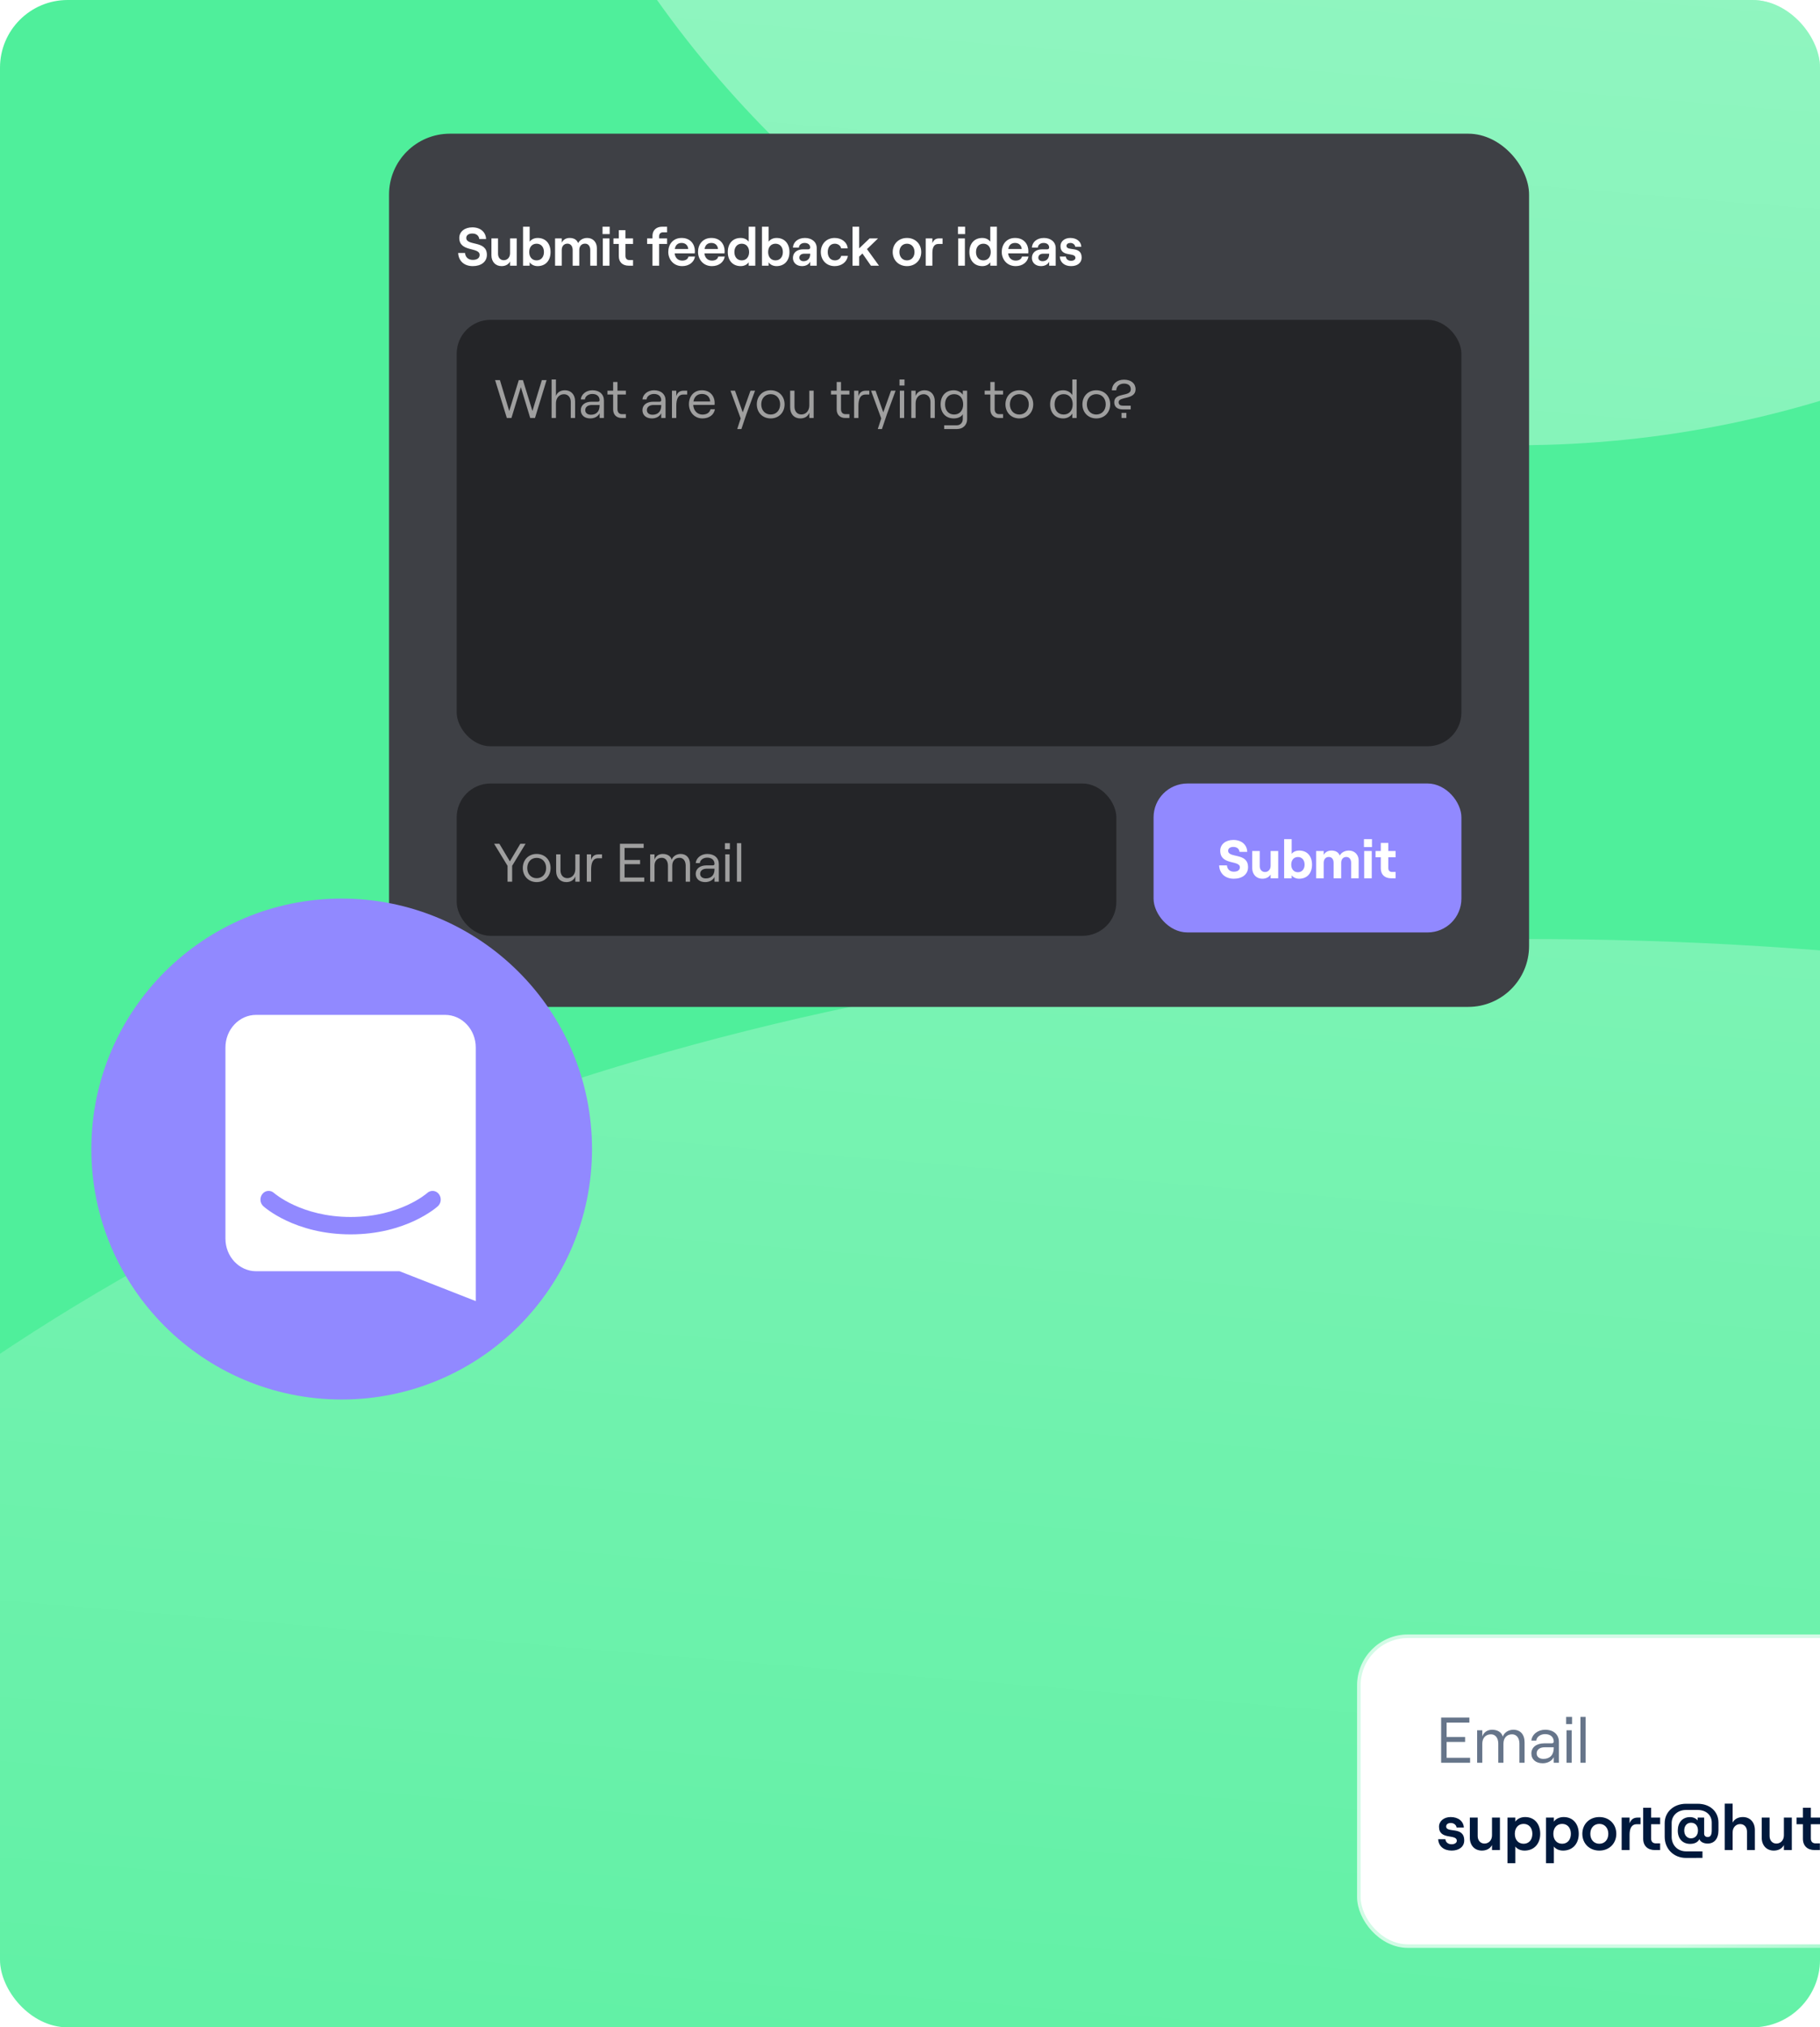 <svg width="538" height="599" viewBox="0 0 538 599" fill="none" xmlns="http://www.w3.org/2000/svg">
<g clip-path="url(#clip0_8240_95090)">
<g clip-path="url(#clip1_8240_95090)">
<g clip-path="url(#clip2_8240_95090)">
<rect x="-116" y="-81.248" width="770" height="800" fill="#23EB82" fill-opacity="0.8"/>
<path fill-rule="evenodd" clip-rule="evenodd" d="M136.344 -181.849C136.344 -8.763 276.052 131.55 448.392 131.55C620.732 131.55 760.44 -8.763 760.44 -181.849C760.44 -354.934 620.732 -495.248 448.392 -495.248C276.052 -495.248 136.344 -354.934 136.344 -181.849ZM450.809 277.443C82.481 277.443 -219.711 466.741 -249.949 839.068C-251.596 859.349 -212.811 901.54 -193.246 901.54H1095.45C1154.05 901.54 1154.97 854.38 1154.05 839.13C1131.19 456.34 824.321 277.443 450.809 277.443Z" fill="url(#paint0_linear_8240_95090)" fill-opacity="0.4"/>
<rect x="115" y="39.5" width="337" height="258" rx="18" fill="#3E4045"/>
<path d="M139.752 78.628C137.208 78.628 135.544 77.092 135.432 74.74H137.464C137.576 75.988 138.408 76.788 139.752 76.788C140.952 76.788 141.784 76.308 141.784 75.316C141.784 72.916 135.768 74.58 135.768 70.292C135.768 68.452 137.352 67.172 139.624 67.172C141.992 67.172 143.592 68.532 143.688 70.628H141.672C141.576 69.652 140.808 68.996 139.624 68.996C138.52 68.996 137.832 69.508 137.832 70.292C137.832 72.772 143.928 70.916 143.928 75.284C143.928 77.364 142.216 78.628 139.752 78.628ZM152.743 70.436V78.5H150.775V77.252C150.327 78.132 149.415 78.628 148.263 78.628C146.455 78.628 145.271 77.316 145.271 75.428V70.436H147.223V75.012C147.223 76.116 147.911 76.884 148.903 76.884C150.007 76.884 150.775 76.02 150.775 74.836V70.436H152.743ZM158.905 78.628C157.929 78.628 157.033 78.196 156.569 77.492V78.5H154.617V66.98H156.569V71.412C157.033 70.756 157.897 70.308 158.937 70.308C161.321 70.308 162.745 72.004 162.745 74.468C162.745 76.932 161.321 78.628 158.905 78.628ZM158.617 76.932C159.929 76.932 160.793 75.956 160.793 74.468C160.793 72.98 159.929 72.004 158.617 72.004C157.305 72.004 156.441 72.98 156.441 74.468C156.441 75.956 157.305 76.932 158.617 76.932ZM164.083 78.5V70.436H166.051V71.7C166.451 70.884 167.251 70.308 168.387 70.308C169.667 70.308 170.547 70.852 170.899 71.844C171.267 71.012 172.291 70.308 173.571 70.308C175.315 70.308 176.435 71.572 176.435 73.284V78.5H174.483V73.876C174.483 72.74 173.891 71.988 172.947 71.988C171.891 71.988 171.235 72.74 171.235 73.876V78.5H169.283V73.876C169.283 72.74 168.691 71.988 167.747 71.988C166.707 71.988 166.051 72.74 166.051 73.876V78.5H164.083ZM178.113 66.98H180.225V69.172H178.113V66.98ZM178.193 78.5V70.436H180.161V78.5H178.193ZM182.919 68.004H184.887V70.436H187.127V72.084H184.887V75.604C184.887 76.42 185.319 76.836 186.055 76.836H187.127V78.5H185.831C184.071 78.5 182.919 77.476 182.919 75.684V72.084H181.335V70.436H182.919V68.004ZM192.872 78.5V72.084H191.288V70.436H192.872V69.684C192.872 68.052 194.008 66.98 195.752 66.98H197.192V68.644H195.976C195.288 68.644 194.84 69.076 194.84 69.78V70.436H197.192V72.084H194.84V78.5H192.872ZM203.526 75.812H205.446C205.142 77.524 203.638 78.628 201.654 78.628C199.014 78.628 197.542 76.548 197.542 74.436C197.542 72.308 198.854 70.308 201.494 70.308C204.198 70.308 205.414 72.276 205.414 74.196C205.414 74.468 205.398 74.708 205.382 74.868H199.43C199.574 76.164 200.406 76.996 201.654 76.996C202.662 76.996 203.318 76.58 203.526 75.812ZM201.494 71.78C200.39 71.78 199.686 72.356 199.478 73.572H203.446C203.366 72.548 202.662 71.78 201.494 71.78ZM212.323 75.812H214.243C213.939 77.524 212.435 78.628 210.451 78.628C207.811 78.628 206.339 76.548 206.339 74.436C206.339 72.308 207.651 70.308 210.291 70.308C212.995 70.308 214.211 72.276 214.211 74.196C214.211 74.468 214.195 74.708 214.179 74.868H208.227C208.371 76.164 209.203 76.996 210.451 76.996C211.459 76.996 212.115 76.58 212.323 75.812ZM210.291 71.78C209.187 71.78 208.483 72.356 208.275 73.572H212.243C212.163 72.548 211.459 71.78 210.291 71.78ZM218.976 78.628C216.56 78.628 215.136 76.932 215.136 74.468C215.136 72.004 216.56 70.308 218.944 70.308C220 70.308 220.848 70.756 221.312 71.412V66.98H223.264V78.5H221.312V77.492C220.848 78.196 219.952 78.628 218.976 78.628ZM219.264 76.932C220.576 76.932 221.44 75.956 221.44 74.468C221.44 72.98 220.576 72.004 219.264 72.004C217.952 72.004 217.088 72.98 217.088 74.468C217.088 75.956 217.952 76.932 219.264 76.932ZM229.53 78.628C228.554 78.628 227.658 78.196 227.194 77.492V78.5H225.242V66.98H227.194V71.412C227.658 70.756 228.522 70.308 229.562 70.308C231.946 70.308 233.37 72.004 233.37 74.468C233.37 76.932 231.946 78.628 229.53 78.628ZM229.242 76.932C230.554 76.932 231.418 75.956 231.418 74.468C231.418 72.98 230.554 72.004 229.242 72.004C227.93 72.004 227.066 72.98 227.066 74.468C227.066 75.956 227.93 76.932 229.242 76.932ZM237.941 70.308C239.989 70.308 241.429 71.492 241.429 73.316V78.5H239.493V77.3C239.157 78.1 238.229 78.628 237.077 78.628C235.477 78.628 234.389 77.604 234.389 76.212C234.389 74.644 235.605 73.668 237.413 73.668H238.901C239.301 73.668 239.493 73.444 239.493 73.124C239.493 72.34 238.885 71.78 237.845 71.78C236.805 71.78 236.181 72.436 236.149 73.156H234.389C234.485 71.556 235.845 70.308 237.941 70.308ZM237.541 77.172C238.773 77.172 239.493 76.308 239.493 75.092V74.964H237.685C236.853 74.964 236.293 75.428 236.293 76.132C236.293 76.756 236.805 77.172 237.541 77.172ZM246.732 78.628C244.22 78.628 242.636 76.772 242.636 74.468C242.636 72.164 244.22 70.308 246.732 70.308C248.764 70.308 250.411 71.524 250.588 73.38H248.636C248.492 72.58 247.708 72.004 246.78 72.004C245.42 72.004 244.684 73.06 244.684 74.468C244.684 75.876 245.436 76.932 246.812 76.932C247.74 76.932 248.46 76.404 248.652 75.604H250.635C250.38 77.364 248.812 78.628 246.732 78.628ZM257.448 78.5L254.936 74.9L253.976 75.828V78.5H252.008V66.98H253.976V73.38L257.064 70.436H259.56L256.28 73.604L259.832 78.5H257.448ZM268.11 78.628C265.646 78.628 263.886 76.868 263.886 74.468C263.886 72.068 265.646 70.308 268.11 70.308C270.558 70.308 272.318 72.068 272.318 74.468C272.318 76.868 270.558 78.628 268.11 78.628ZM268.11 76.932C269.438 76.932 270.334 75.924 270.334 74.468C270.334 73.012 269.438 72.004 268.11 72.004C266.766 72.004 265.87 73.012 265.87 74.468C265.87 75.924 266.766 76.932 268.11 76.932ZM278.622 72.084H277.358C276.11 72.084 275.614 73.156 275.614 74.692V78.5H273.646V70.436H275.614V71.86C276.014 70.836 276.638 70.436 277.678 70.436H278.622V72.084ZM283.175 66.98H285.287V69.172H283.175V66.98ZM283.255 78.5V70.436H285.223V78.5H283.255ZM290.397 78.628C287.981 78.628 286.557 76.932 286.557 74.468C286.557 72.004 287.981 70.308 290.365 70.308C291.421 70.308 292.269 70.756 292.733 71.412V66.98H294.685V78.5H292.733V77.492C292.269 78.196 291.373 78.628 290.397 78.628ZM290.685 76.932C291.997 76.932 292.861 75.956 292.861 74.468C292.861 72.98 291.997 72.004 290.685 72.004C289.373 72.004 288.509 72.98 288.509 74.468C288.509 75.956 289.373 76.932 290.685 76.932ZM302.104 75.812H304.024C303.72 77.524 302.216 78.628 300.232 78.628C297.592 78.628 296.12 76.548 296.12 74.436C296.12 72.308 297.432 70.308 300.072 70.308C302.776 70.308 303.992 72.276 303.992 74.196C303.992 74.468 303.976 74.708 303.96 74.868H298.008C298.152 76.164 298.984 76.996 300.232 76.996C301.24 76.996 301.896 76.58 302.104 75.812ZM300.072 71.78C298.968 71.78 298.264 72.356 298.056 73.572H302.024C301.944 72.548 301.24 71.78 300.072 71.78ZM308.582 70.308C310.63 70.308 312.07 71.492 312.07 73.316V78.5H310.134V77.3C309.798 78.1 308.87 78.628 307.718 78.628C306.118 78.628 305.03 77.604 305.03 76.212C305.03 74.644 306.246 73.668 308.054 73.668H309.542C309.942 73.668 310.134 73.444 310.134 73.124C310.134 72.34 309.526 71.78 308.486 71.78C307.446 71.78 306.822 72.436 306.79 73.156H305.03C305.126 71.556 306.486 70.308 308.582 70.308ZM308.182 77.172C309.414 77.172 310.134 76.308 310.134 75.092V74.964H308.326C307.494 74.964 306.934 75.428 306.934 76.132C306.934 76.756 307.446 77.172 308.182 77.172ZM316.62 78.628C314.668 78.628 313.372 77.54 313.276 75.812H315.068C315.148 76.58 315.74 77.06 316.62 77.06C317.388 77.06 317.9 76.676 317.9 76.196C317.9 74.404 313.484 76.116 313.484 72.708C313.484 71.3 314.716 70.308 316.38 70.308C318.268 70.308 319.564 71.348 319.644 72.916H317.852C317.74 72.164 317.052 71.78 316.428 71.78C315.724 71.78 315.26 72.1 315.26 72.644C315.26 74.388 319.74 72.468 319.74 76.116C319.74 77.636 318.508 78.628 316.62 78.628Z" fill="white"/>
<rect x="135" y="94.5" width="297" height="126" rx="10" fill="#242528"/>
<path d="M149.824 123.5L146.352 112.3H147.776L150.528 121.436L153.36 112.3H154.576L157.392 121.436L160.176 112.3H161.568L158.144 123.5H156.736L153.968 114.396L151.184 123.5H149.824ZM163.058 123.5V112.124H164.338V116.988C164.754 115.868 165.762 115.308 166.994 115.308C168.818 115.308 170.002 116.604 170.002 118.572V123.5H168.722V118.78C168.722 117.404 167.922 116.476 166.706 116.476C165.33 116.476 164.338 117.58 164.338 119.148V123.5H163.058ZM175.114 115.308C177.21 115.308 178.522 116.508 178.522 118.3V123.5H177.242V122.108C176.81 123.036 175.738 123.628 174.49 123.628C172.794 123.628 171.69 122.668 171.69 121.196C171.69 119.66 172.954 118.684 174.906 118.684H176.73C177.082 118.684 177.242 118.508 177.242 118.252C177.242 117.148 176.458 116.396 175.082 116.396C173.898 116.396 172.97 117.132 172.906 118.012H171.69C171.834 116.46 173.306 115.308 175.114 115.308ZM174.682 122.54C176.298 122.54 177.242 121.532 177.242 119.868V119.66H174.986C173.786 119.66 173.002 120.236 173.002 121.18C173.002 122.012 173.658 122.54 174.682 122.54ZM181.249 112.86H182.529V115.436H185.009V116.572H182.529V120.94C182.529 121.836 183.041 122.364 183.825 122.364H185.009V123.5H183.777C182.241 123.5 181.249 122.54 181.249 120.972V116.572H179.569V115.436H181.249V112.86ZM193.332 115.308C195.428 115.308 196.74 116.508 196.74 118.3V123.5H195.46V122.108C195.028 123.036 193.956 123.628 192.708 123.628C191.012 123.628 189.908 122.668 189.908 121.196C189.908 119.66 191.172 118.684 193.124 118.684H194.948C195.3 118.684 195.46 118.508 195.46 118.252C195.46 117.148 194.676 116.396 193.3 116.396C192.116 116.396 191.188 117.132 191.124 118.012H189.908C190.052 116.46 191.524 115.308 193.332 115.308ZM192.9 122.54C194.516 122.54 195.46 121.532 195.46 119.868V119.66H193.204C192.004 119.66 191.22 120.236 191.22 121.18C191.22 122.012 191.876 122.54 192.9 122.54ZM203.13 116.572H202.01C200.378 116.572 199.914 118.044 199.914 119.948V123.5H198.634V115.436H199.914V117.068C200.25 115.964 200.922 115.436 202.106 115.436H203.13V116.572ZM210.039 120.908H211.335C211.062 122.556 209.639 123.628 207.639 123.628C205.255 123.628 203.655 121.724 203.655 119.42C203.655 117.052 205.127 115.308 207.495 115.308C209.847 115.308 211.255 116.94 211.255 119.084C211.255 119.26 211.239 119.532 211.223 119.644H204.919C205.015 121.308 206.119 122.492 207.639 122.492C208.951 122.492 209.783 121.916 210.039 120.908ZM207.495 116.396C206.135 116.396 205.223 117.196 204.983 118.62H209.943C209.847 117.26 208.935 116.396 207.495 116.396ZM223.19 115.436L220.63 122.396L219.158 126.764H217.926L218.95 123.628L215.942 115.436H217.27L219.558 121.836L221.846 115.436H223.19ZM227.813 123.628C225.429 123.628 223.717 121.884 223.717 119.468C223.717 117.036 225.429 115.308 227.813 115.308C230.213 115.308 231.925 117.036 231.925 119.468C231.925 121.884 230.213 123.628 227.813 123.628ZM227.813 122.476C229.477 122.476 230.613 121.228 230.613 119.468C230.613 117.708 229.477 116.46 227.813 116.46C226.165 116.46 225.029 117.708 225.029 119.468C225.029 121.228 226.165 122.476 227.813 122.476ZM240.516 115.436V123.5H239.236V121.948C238.82 123.068 237.828 123.628 236.58 123.628C234.756 123.628 233.572 122.332 233.572 120.364V115.436H234.852V120.156C234.852 121.532 235.652 122.46 236.868 122.46C238.26 122.46 239.236 121.356 239.236 119.788V115.436H240.516ZM247.327 112.86H248.607V115.436H251.087V116.572H248.607V120.94C248.607 121.836 249.119 122.364 249.903 122.364H251.087V123.5H249.855C248.319 123.5 247.327 122.54 247.327 120.972V116.572H245.647V115.436H247.327V112.86ZM256.974 116.572H255.854C254.222 116.572 253.758 118.044 253.758 119.948V123.5H252.478V115.436H253.758V117.068C254.094 115.964 254.766 115.436 255.95 115.436H256.974V116.572ZM264.737 115.436L262.177 122.396L260.705 126.764H259.473L260.497 123.628L257.489 115.436H258.817L261.105 121.836L263.393 115.436H264.737ZM265.898 112.124H267.37V113.916H265.898V112.124ZM265.993 123.5V115.436H267.274V123.5H265.993ZM269.384 123.5V115.436H270.664V116.988C271.08 115.868 272.088 115.308 273.32 115.308C275.144 115.308 276.328 116.604 276.328 118.572V123.5H275.048V118.78C275.048 117.404 274.248 116.476 273.032 116.476C271.656 116.476 270.664 117.58 270.664 119.148V123.5H269.384ZM284.607 115.436H285.887V123.852C285.887 125.564 284.655 126.764 282.911 126.764H279.103V125.66H282.831C283.871 125.66 284.607 124.876 284.607 123.804V122.38C284.223 123.132 283.151 123.628 281.935 123.628C279.423 123.628 278.047 121.82 278.047 119.468C278.047 117.116 279.423 115.308 281.935 115.308C283.023 115.308 284.111 115.852 284.607 116.62V115.436ZM282.047 122.476C283.663 122.476 284.719 121.292 284.719 119.468C284.719 117.644 283.663 116.46 282.047 116.46C280.415 116.46 279.359 117.644 279.359 119.468C279.359 121.292 280.415 122.476 282.047 122.476ZM292.749 112.86H294.029V115.436H296.509V116.572H294.029V120.94C294.029 121.836 294.541 122.364 295.325 122.364H296.509V123.5H295.277C293.741 123.5 292.749 122.54 292.749 120.972V116.572H291.069V115.436H292.749V112.86ZM301.313 123.628C298.929 123.628 297.217 121.884 297.217 119.468C297.217 117.036 298.929 115.308 301.313 115.308C303.713 115.308 305.425 117.036 305.425 119.468C305.425 121.884 303.713 123.628 301.313 123.628ZM301.313 122.476C302.977 122.476 304.113 121.228 304.113 119.468C304.113 117.708 302.977 116.46 301.313 116.46C299.665 116.46 298.529 117.708 298.529 119.468C298.529 121.228 299.665 122.476 301.313 122.476ZM314.308 123.628C311.796 123.628 310.42 121.82 310.42 119.468C310.42 117.116 311.796 115.308 314.308 115.308C315.444 115.308 316.5 115.884 316.98 116.748V112.124H318.26V123.5H316.98V122.172C316.5 123.052 315.444 123.628 314.308 123.628ZM314.42 122.476C316.036 122.476 317.092 121.292 317.092 119.468C317.092 117.644 316.036 116.46 314.42 116.46C312.804 116.46 311.732 117.644 311.732 119.468C311.732 121.292 312.804 122.476 314.42 122.476ZM324.063 123.628C321.679 123.628 319.967 121.884 319.967 119.468C319.967 117.036 321.679 115.308 324.063 115.308C326.463 115.308 328.175 117.036 328.175 119.468C328.175 121.884 326.463 123.628 324.063 123.628ZM324.063 122.476C325.727 122.476 326.863 121.228 326.863 119.468C326.863 117.708 325.727 116.46 324.063 116.46C322.415 116.46 321.279 117.708 321.279 119.468C321.279 121.228 322.415 122.476 324.063 122.476ZM331.934 120.972C330.398 120.972 329.374 120.3 329.374 118.844C329.374 115.804 334.27 117.372 334.27 115.036C334.27 113.948 333.534 113.34 332.254 113.34C330.99 113.34 330.03 114.076 329.966 115.34H328.67C328.75 113.388 330.238 112.172 332.254 112.172C334.334 112.172 335.678 113.276 335.678 115.02C335.678 118.22 330.67 117.052 330.67 118.828C330.67 119.612 331.198 119.868 331.966 119.868H334.238V120.972H331.934ZM331.534 121.996H332.958V123.5H331.534V121.996Z" fill="#9F9F9F"/>
<rect x="135" y="231.5" width="195" height="45" rx="10" fill="#242528"/>
<path d="M150.032 260.5V255.812L146.064 249.3H147.616L150.72 254.5L153.808 249.3H155.36L151.392 255.812V260.5H150.032ZM158.641 260.628C156.257 260.628 154.545 258.884 154.545 256.468C154.545 254.036 156.257 252.308 158.641 252.308C161.041 252.308 162.753 254.036 162.753 256.468C162.753 258.884 161.041 260.628 158.641 260.628ZM158.641 259.476C160.305 259.476 161.441 258.228 161.441 256.468C161.441 254.708 160.305 253.46 158.641 253.46C156.993 253.46 155.857 254.708 155.857 256.468C155.857 258.228 156.993 259.476 158.641 259.476ZM171.344 252.436V260.5H170.064V258.948C169.648 260.068 168.656 260.628 167.408 260.628C165.584 260.628 164.4 259.332 164.4 257.364V252.436H165.68V257.156C165.68 258.532 166.48 259.46 167.696 259.46C169.088 259.46 170.064 258.356 170.064 256.788V252.436H171.344ZM177.958 253.572H176.838C175.206 253.572 174.742 255.044 174.742 256.948V260.5H173.462V252.436H174.742V254.068C175.078 252.964 175.75 252.436 176.934 252.436H177.958V253.572ZM183.262 260.5V249.3H190.27V250.532H184.622V254.1H189.214V255.332H184.622V259.268H190.446V260.5H183.262ZM192.197 260.5V252.436H193.477V253.988C193.781 253.012 194.677 252.308 195.909 252.308C197.237 252.308 198.277 252.916 198.565 254.02C198.869 253.06 199.941 252.308 201.173 252.308C202.917 252.308 203.973 253.476 203.973 255.428V260.5H202.693V255.764C202.693 254.388 202.005 253.444 200.869 253.444C199.525 253.444 198.725 254.388 198.725 255.764V260.5H197.445V255.764C197.445 254.388 196.757 253.444 195.637 253.444C194.277 253.444 193.477 254.388 193.477 255.764V260.5H192.197ZM209.082 252.308C211.178 252.308 212.49 253.508 212.49 255.3V260.5H211.21V259.108C210.778 260.036 209.706 260.628 208.458 260.628C206.762 260.628 205.658 259.668 205.658 258.196C205.658 256.66 206.922 255.684 208.874 255.684H210.698C211.05 255.684 211.21 255.508 211.21 255.252C211.21 254.148 210.426 253.396 209.05 253.396C207.866 253.396 206.938 254.132 206.874 255.012H205.658C205.802 253.46 207.274 252.308 209.082 252.308ZM208.65 259.54C210.266 259.54 211.21 258.532 211.21 256.868V256.66H208.954C207.754 256.66 206.97 257.236 206.97 258.18C206.97 259.012 207.626 259.54 208.65 259.54ZM214.288 249.124H215.76V250.916H214.288V249.124ZM214.384 260.5V252.436H215.664V260.5H214.384ZM217.839 260.5V249.124H219.119V260.5H217.839Z" fill="#9F9F9F"/>
<rect x="341" y="231.5" width="91" height="44" rx="10" fill="#9189FF"/>
<path d="M364.72 259.628C362.176 259.628 360.48 258.076 360.384 255.692H362.688C362.784 256.828 363.536 257.548 364.72 257.548C365.792 257.548 366.512 257.1 366.512 256.252C366.512 254.06 360.704 255.74 360.704 251.34C360.704 249.484 362.304 248.172 364.576 248.172C366.992 248.172 368.624 249.564 368.688 251.692H366.4C366.32 250.812 365.648 250.236 364.576 250.236C363.632 250.236 363.04 250.684 363.04 251.34C363.04 253.676 368.928 251.788 368.928 256.22C368.928 258.316 367.232 259.628 364.72 259.628ZM377.84 251.436V259.5H375.6V258.38C375.152 259.148 374.256 259.628 373.152 259.628C371.344 259.628 370.16 258.3 370.16 256.46V251.436H372.384V255.964C372.384 256.94 373.024 257.644 373.936 257.644C374.912 257.644 375.6 256.876 375.6 255.852V251.436H377.84ZM384.032 259.628C383.104 259.628 382.272 259.244 381.824 258.62V259.5H379.6V247.932H381.824V252.284C382.272 251.692 383.056 251.308 384.064 251.308C386.416 251.308 387.84 252.956 387.84 255.468C387.84 257.98 386.416 259.628 384.032 259.628ZM383.68 257.708C384.848 257.708 385.648 256.812 385.648 255.468C385.648 254.108 384.848 253.212 383.68 253.212C382.48 253.212 381.696 254.108 381.696 255.468C381.696 256.812 382.48 257.708 383.68 257.708ZM389.05 259.5V251.436H391.29V252.572C391.722 251.836 392.49 251.308 393.578 251.308C394.842 251.308 395.658 251.82 396.042 252.78C396.426 251.996 397.434 251.308 398.73 251.308C400.49 251.308 401.626 252.604 401.626 254.22V259.5H399.402V254.924C399.402 253.884 398.842 253.196 397.978 253.196C397.05 253.196 396.458 253.884 396.458 254.924V259.5H394.218V254.924C394.218 253.884 393.674 253.196 392.81 253.196C391.882 253.196 391.29 253.884 391.29 254.924V259.5H389.05ZM403.19 247.932H405.558V250.284H403.19V247.932ZM403.254 259.5V251.436H405.494V259.5H403.254ZM408.169 249.052H410.393V251.436H412.553V253.292H410.393V256.476C410.393 257.26 410.809 257.628 411.529 257.628H412.553V259.5H411.225C409.369 259.5 408.169 258.444 408.169 256.572V253.292H406.617V251.436H408.169V249.052Z" fill="white"/>
<circle cx="101" cy="339.5" r="74" fill="#9189FF"/>
<path d="M140.641 384.429C140.641 384.429 128.182 379.526 118.105 375.601H75.724C70.711 375.601 66.641 371.283 66.641 365.963V309.488C66.641 304.173 70.711 299.857 75.724 299.857H131.554C136.571 299.857 140.638 304.17 140.638 309.49V358.13L140.641 384.429ZM129.702 352.762C129.504 352.508 129.255 352.298 128.972 352.145C128.689 351.992 128.377 351.899 128.056 351.873C127.735 351.847 127.412 351.888 127.107 351.993C126.803 352.098 126.524 352.266 126.287 352.484C126.208 352.553 118.319 359.57 103.638 359.57C89.139 359.57 81.129 352.603 80.986 352.476C80.749 352.259 80.47 352.093 80.166 351.988C79.862 351.884 79.54 351.844 79.219 351.871C78.899 351.897 78.588 351.99 78.305 352.143C78.022 352.296 77.774 352.506 77.577 352.759C77.154 353.287 76.947 353.956 76.998 354.63C77.043 355.301 77.344 355.93 77.838 356.385C78.214 356.724 87.186 364.71 103.638 364.71C120.092 364.71 129.065 356.724 129.44 356.385C129.934 355.929 130.234 355.301 130.278 354.63C130.329 353.957 130.123 353.289 129.702 352.762Z" fill="white"/>
<g filter="url(#filter0_ddddd_8240_95090)">
<rect x="214" y="334.245" width="262" height="90.509" rx="13.993" fill="white"/>
<path d="M237.801 371.101V357.763H246.147V359.23H239.42V363.479H244.889V364.946H239.42V369.634H246.356V371.101H237.801ZM248.441 371.101V361.497H249.965V363.346C250.327 362.183 251.394 361.345 252.861 361.345C254.443 361.345 255.682 362.069 256.025 363.384C256.387 362.24 257.663 361.345 259.13 361.345C261.207 361.345 262.465 362.736 262.465 365.06V371.101H260.941V365.461C260.941 363.822 260.121 362.698 258.768 362.698C257.168 362.698 256.215 363.822 256.215 365.461V371.101H254.691V365.461C254.691 363.822 253.871 362.698 252.538 362.698C250.918 362.698 249.965 363.822 249.965 365.461V371.101H248.441ZM268.55 361.345C271.046 361.345 272.609 362.774 272.609 364.908V371.101H271.084V369.443C270.57 370.548 269.293 371.253 267.807 371.253C265.787 371.253 264.472 370.11 264.472 368.357C264.472 366.528 265.978 365.365 268.302 365.365H270.475C270.894 365.365 271.084 365.156 271.084 364.851C271.084 363.536 270.151 362.64 268.512 362.64C267.102 362.64 265.997 363.517 265.921 364.565H264.472C264.644 362.717 266.397 361.345 268.55 361.345ZM268.036 369.957C269.96 369.957 271.084 368.757 271.084 366.775V366.528H268.398C266.969 366.528 266.035 367.214 266.035 368.338C266.035 369.329 266.816 369.957 268.036 369.957ZM274.75 357.553H276.503V359.687H274.75V357.553ZM274.864 371.101V361.497H276.389V371.101H274.864ZM278.978 371.101V357.553H280.503V371.101H278.978Z" fill="#00193C" fill-opacity="0.6"/>
<path d="M240.907 397.052C238.582 397.052 237.038 395.756 236.924 393.698H239.058C239.154 394.613 239.859 395.184 240.907 395.184C241.821 395.184 242.431 394.727 242.431 394.155C242.431 392.021 237.172 394.06 237.172 390.002C237.172 388.325 238.639 387.143 240.621 387.143C242.869 387.143 244.413 388.382 244.508 390.249H242.374C242.24 389.354 241.421 388.896 240.678 388.896C239.839 388.896 239.287 389.277 239.287 389.925C239.287 392.002 244.622 389.716 244.622 394.06C244.622 395.87 243.155 397.052 240.907 397.052ZM255.176 387.296V396.899H252.833V395.413C252.299 396.461 251.213 397.052 249.841 397.052C247.688 397.052 246.278 395.489 246.278 393.241V387.296H248.603V392.745C248.603 394.06 249.422 394.975 250.603 394.975C251.918 394.975 252.833 393.946 252.833 392.536V387.296H255.176ZM257.408 400.786V387.296H259.733V388.496C260.304 387.677 261.352 387.143 262.629 387.143C265.392 387.143 267.088 389.163 267.088 392.098C267.088 395.032 265.278 397.052 262.458 397.052C261.295 397.052 260.266 396.594 259.733 395.851V400.786H257.408ZM262.191 395.032C263.734 395.032 264.763 393.87 264.763 392.098C264.763 390.325 263.734 389.163 262.191 389.163C260.609 389.163 259.58 390.325 259.58 392.098C259.58 393.87 260.609 395.032 262.191 395.032ZM268.796 400.786V387.296H271.121V388.496C271.692 387.677 272.74 387.143 274.017 387.143C276.78 387.143 278.476 389.163 278.476 392.098C278.476 395.032 276.666 397.052 273.846 397.052C272.683 397.052 271.654 396.594 271.121 395.851V400.786H268.796ZM273.579 395.032C275.122 395.032 276.151 393.87 276.151 392.098C276.151 390.325 275.122 389.163 273.579 389.163C271.997 389.163 270.968 390.325 270.968 392.098C270.968 393.87 271.997 395.032 273.579 395.032ZM284.567 397.052C281.632 397.052 279.536 394.956 279.536 392.098C279.536 389.239 281.632 387.143 284.567 387.143C287.482 387.143 289.578 389.239 289.578 392.098C289.578 394.956 287.482 397.052 284.567 397.052ZM284.567 395.032C286.148 395.032 287.215 393.832 287.215 392.098C287.215 390.364 286.148 389.163 284.567 389.163C282.966 389.163 281.899 390.364 281.899 392.098C281.899 393.832 282.966 395.032 284.567 395.032ZM297.524 384.4H299.868V387.296H302.535V389.258H299.868V393.45C299.868 394.422 300.382 394.918 301.259 394.918H302.535V396.899H300.992C298.896 396.899 297.524 395.68 297.524 393.546V384.4ZM296.743 389.258H295.58C294.094 389.258 293.504 390.535 293.504 392.364V396.899H291.16V387.296H293.504V388.992C293.98 387.772 294.723 387.296 295.962 387.296H296.743V389.258ZM313.621 383.218C317.28 383.218 319.776 385.505 319.776 388.782V391.03C319.776 393.603 318.518 394.975 316.556 394.975C315.413 394.975 314.403 394.479 314.136 393.66C313.793 394.422 312.935 395.07 311.411 395.07C309.105 395.07 307.734 393.469 307.753 391.107C307.772 388.763 309.105 387.162 311.373 387.162C312.345 387.162 313.164 387.563 313.621 388.153V387.296H315.546V392.078C315.546 392.65 315.984 393.05 316.575 393.05C317.394 393.05 317.794 392.479 317.794 391.03V388.782C317.794 386.572 316.118 385.047 313.621 385.047H310.211C307.714 385.047 305.942 386.686 305.942 388.915V392.974C305.942 395.47 307.714 397.28 310.211 397.28H315.05V399.205L310.211 399.224C306.552 399.224 303.885 396.575 303.885 392.974V388.915C303.885 385.638 306.552 383.218 310.211 383.218H313.621ZM311.678 393.431C312.935 393.412 313.717 392.498 313.717 391.107C313.717 389.735 312.935 388.82 311.678 388.82C310.458 388.82 309.658 389.735 309.658 391.107C309.658 392.498 310.458 393.431 311.678 393.431ZM321.643 396.899V383.18H323.967V388.782C324.501 387.734 325.606 387.143 326.978 387.143C329.131 387.143 330.541 388.706 330.541 390.954V396.899H328.217V391.45C328.217 390.135 327.397 389.22 326.197 389.22C324.901 389.22 323.967 390.249 323.967 391.659V396.899H321.643ZM341.461 387.296V396.899H339.118V395.413C338.584 396.461 337.498 397.052 336.126 397.052C333.973 397.052 332.563 395.489 332.563 393.241V387.296H334.888V392.745C334.888 394.06 335.707 394.975 336.888 394.975C338.203 394.975 339.118 393.946 339.118 392.536V387.296H341.461ZM356.212 389.258H353.544V393.45C353.544 394.422 354.059 394.918 354.935 394.918H356.212V396.899H354.669C352.573 396.899 351.201 395.68 351.201 393.546V389.258H347.085V393.45C347.085 394.422 347.599 394.918 348.476 394.918H349.753V396.899H348.209C346.113 396.899 344.741 395.68 344.741 393.546V389.258H342.855V387.296H344.741V384.4H347.085V387.296H351.201V384.4H353.544V387.296H356.212V389.258ZM364.128 393.698H366.414C366.052 395.737 364.261 397.052 361.898 397.052C358.754 397.052 357.001 394.575 357.001 392.059C357.001 389.525 358.564 387.143 361.708 387.143C364.928 387.143 366.376 389.487 366.376 391.774C366.376 392.098 366.357 392.383 366.338 392.574H359.25C359.421 394.117 360.412 395.108 361.898 395.108C363.099 395.108 363.88 394.613 364.128 393.698ZM361.708 388.896C360.393 388.896 359.555 389.582 359.307 391.03H364.032C363.937 389.811 363.099 388.896 361.708 388.896ZM367.701 394.422H370.235V396.899H367.701V394.422ZM372.53 383.18H375.045V385.79H372.53V383.18ZM372.625 396.899V387.296H374.969V396.899H372.625ZM381.589 397.052C378.654 397.052 376.558 394.956 376.558 392.098C376.558 389.239 378.654 387.143 381.589 387.143C384.504 387.143 386.6 389.239 386.6 392.098C386.6 394.956 384.504 397.052 381.589 397.052ZM381.589 395.032C383.17 395.032 384.237 393.832 384.237 392.098C384.237 390.364 383.17 389.163 381.589 389.163C379.988 389.163 378.921 390.364 378.921 392.098C378.921 393.832 379.988 395.032 381.589 395.032Z" fill="#00193C"/>
<rect x="214" y="334.245" width="262" height="90.509" rx="13.993" stroke="url(#paint1_linear_8240_95090)" stroke-width="2.099"/>
</g>
</g>
</g>
</g>
<defs>
<filter id="filter0_ddddd_8240_95090" x="201.759" y="320.602" width="426.415" height="236.038" filterUnits="userSpaceOnUse" color-interpolation-filters="sRGB">
<feFlood flood-opacity="0" result="BackgroundImageFix"/>
<feColorMatrix in="SourceAlpha" type="matrix" values="0 0 0 0 0 0 0 0 0 0 0 0 0 0 0 0 0 0 127 0" result="hardAlpha"/>
<feOffset/>
<feColorMatrix type="matrix" values="0 0 0 0 0 0 0 0 0 0 0 0 0 0 0 0 0 0 0.07 0"/>
<feBlend mode="normal" in2="BackgroundImageFix" result="effect1_dropShadow_8240_95090"/>
<feColorMatrix in="SourceAlpha" type="matrix" values="0 0 0 0 0 0 0 0 0 0 0 0 0 0 0 0 0 0 127 0" result="hardAlpha"/>
<feOffset dx="6.297" dy="4.898"/>
<feGaussianBlur stdDeviation="8.746"/>
<feColorMatrix type="matrix" values="0 0 0 0 0 0 0 0 0 0 0 0 0 0 0 0 0 0 0.07 0"/>
<feBlend mode="normal" in2="effect1_dropShadow_8240_95090" result="effect2_dropShadow_8240_95090"/>
<feColorMatrix in="SourceAlpha" type="matrix" values="0 0 0 0 0 0 0 0 0 0 0 0 0 0 0 0 0 0 127 0" result="hardAlpha"/>
<feOffset dx="25.188" dy="20.29"/>
<feGaussianBlur stdDeviation="16.092"/>
<feColorMatrix type="matrix" values="0 0 0 0 0 0 0 0 0 0 0 0 0 0 0 0 0 0 0.06 0"/>
<feBlend mode="normal" in2="effect2_dropShadow_8240_95090" result="effect3_dropShadow_8240_95090"/>
<feColorMatrix in="SourceAlpha" type="matrix" values="0 0 0 0 0 0 0 0 0 0 0 0 0 0 0 0 0 0 127 0" result="hardAlpha"/>
<feOffset dx="56.672" dy="44.778"/>
<feGaussianBlur stdDeviation="21.689"/>
<feColorMatrix type="matrix" values="0 0 0 0 0 0 0 0 0 0 0 0 0 0 0 0 0 0 0.04 0"/>
<feBlend mode="normal" in2="effect3_dropShadow_8240_95090" result="effect4_dropShadow_8240_95090"/>
<feColorMatrix in="SourceAlpha" type="matrix" values="0 0 0 0 0 0 0 0 0 0 0 0 0 0 0 0 0 0 127 0" result="hardAlpha"/>
<feOffset dx="100.051" dy="79.761"/>
<feGaussianBlur stdDeviation="25.538"/>
<feColorMatrix type="matrix" values="0 0 0 0 0 0 0 0 0 0 0 0 0 0 0 0 0 0 0.01 0"/>
<feBlend mode="normal" in2="effect4_dropShadow_8240_95090" result="effect5_dropShadow_8240_95090"/>
<feBlend mode="normal" in="SourceGraphic" in2="effect5_dropShadow_8240_95090" result="shape"/>
</filter>
<linearGradient id="paint0_linear_8240_95090" x1="229.02" y1="-101.445" x2="149.253" y2="860.132" gradientUnits="userSpaceOnUse">
<stop stop-color="white"/>
<stop offset="1" stop-color="white" stop-opacity="0"/>
</linearGradient>
<linearGradient id="paint1_linear_8240_95090" x1="403.198" y1="334.245" x2="463.728" y2="397.416" gradientUnits="userSpaceOnUse">
<stop stop-color="white" stop-opacity="0.7"/>
<stop offset="1" stop-color="white" stop-opacity="0"/>
</linearGradient>
<clipPath id="clip0_8240_95090">
<rect width="538" height="599" rx="20" fill="white"/>
</clipPath>
<clipPath id="clip1_8240_95090">
<rect x="-116" y="-81.248" width="770" height="800" rx="20" fill="white"/>
</clipPath>
<clipPath id="clip2_8240_95090">
<rect x="-116" y="-81.248" width="770" height="800" rx="21.359" fill="white"/>
</clipPath>
</defs>
</svg>

